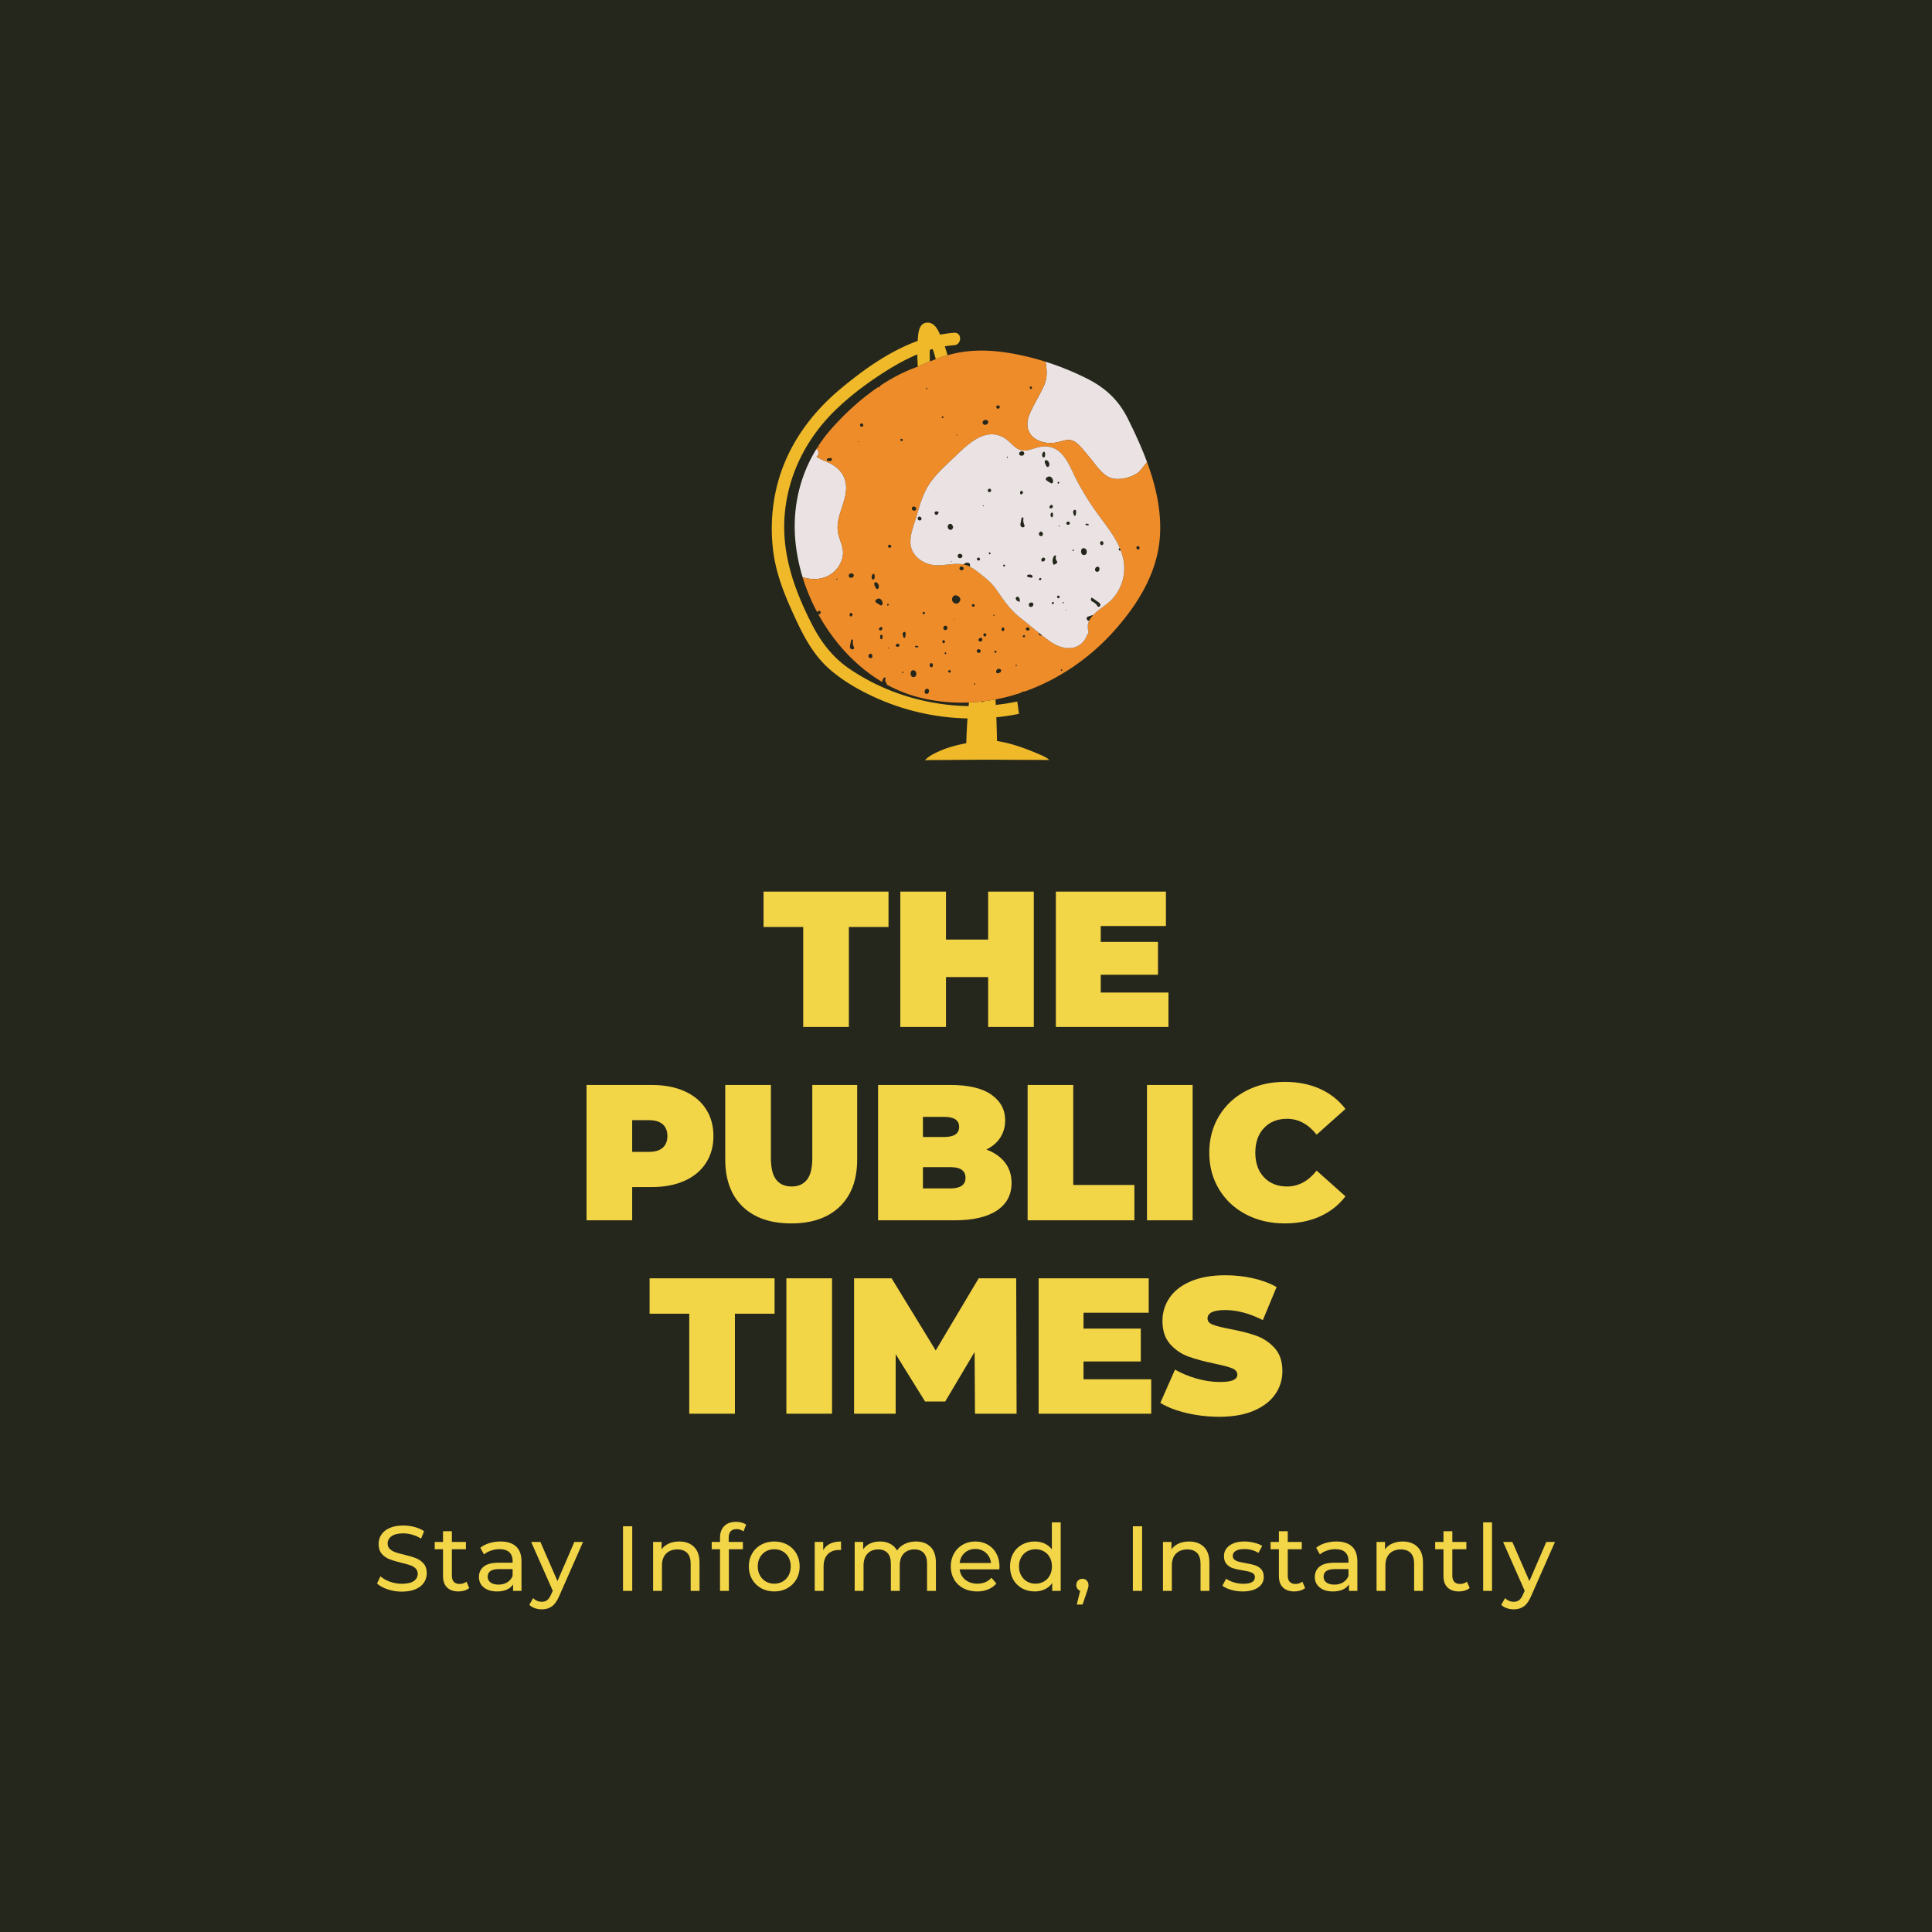 <svg xmlns="http://www.w3.org/2000/svg" preserveAspectRatio="none" width="500" height="500" viewBox="0 0 500 500"><rect width="100%" height="100%" fill="#25271C" fill-opacity="1"></rect><svg xmlns="http://www.w3.org/2000/svg" xmlns:xlink="http://www.w3.org/1999/xlink" viewBox="350.934 181.433 269.149 294" width="304.852" height="333" x="97.574px" y="83.5px" preserveAspectRatio="none"><defs></defs><style>.aIptOCySncolors-3 {fill:#AEAEAE;fill-opacity:1;}.aIptOCySncolors-4 {fill:#6B6B6B;fill-opacity:1;}.aIptOCySncolors-5 {fill:#F3D548;fill-opacity:1;}.aIptOCySncolors-6 {fill:#A21D1D;fill-opacity:1;}.aIptOCySncolors-7 {fill:#25271C;fill-opacity:1;}.companyName {fill:#F3D548;fill-opacity:1;}.icon1 {fill:#EBE3E3;fill-opacity:1;}.icon2 {fill:#EFB92A;fill-opacity:1;}.icon3 {fill:#EF8C2A;fill-opacity:1;}.icon3-str {stroke:#EF8C2A;stroke-opacity:1;}.text {fill:#F3D548;fill-opacity:1;}</style><g opacity="1" transform="rotate(0 441.132 181.433)"><svg width="88.751" height="100" x="441.132" y="181.433" preserveAspectRatio="none" viewBox="29.001 20 142.003 160.001"><g transform="matrix(1 0 0 1 0 0)"><g><path d="M37.399 95.969c.119 4.492.773 9.034 1.886 13.516.296 1.192.615 2.381.977 3.562 1.439.449 2.93.695 4.401.682a11.5 11.5 0 0 0 2.897-.385q.709-.19 1.39-.482a10.2 10.2 0 0 0 3.239-2.207 10.1 10.1 0 0 0 2.355-3.732 9.3 9.3 0 0 0 .432-1.726c.296-1.972-.285-3.679-.886-5.43-.164-.478-.329-.958-.478-1.448a17 17 0 0 1-.272-.995 10 10 0 0 1-.124-.601 11 11 0 0 1-.143-2.371c.026-.587.094-1.171.193-1.752s.229-1.159.379-1.736c.2-.769.436-1.535.683-2.301.246-.766.503-1.531.744-2.298.301-.959.578-1.922.781-2.893q.122-.582.204-1.169c.081-.587.128-1.177.131-1.772a11 11 0 0 0-.138-1.801 8.74 8.74 0 0 0-1.539-3.709 10.2 10.2 0 0 0-1.651-1.796 11 11 0 0 0-.783-.615 15 15 0 0 0-2.595-1.472c-.077-.035-.396-.17-.825-.358a70 70 0 0 1-.709-.315 37 37 0 0 1-1.151-.541c-.864-.426-1.55-.828-1.345-.949q.222-.13.371-.293.15-.163.235-.347a1.3 1.3 0 0 0 .124-.576 1.7 1.7 0 0 0-.878-1.457 53 53 0 0 0-2.463 4.464c-3.809 7.774-5.677 16.403-5.441 25.298Z" data-color="1" class="icon1"></path><path d="M129.464 37.452q.03.525.024 1.049-.005.525-.053 1.048a10.3 10.3 0 0 1-.78 3.143 41 41 0 0 1-1.358 2.836 98 98 0 0 1-.741 1.392c-.501.925-1.011 1.846-1.503 2.775a47 47 0 0 0-1.393 2.822q-.322.717-.604 1.45-.127.334-.229.659c-.404 1.299-.487 2.488-.315 3.549a6 6 0 0 0 .255 1.019c.728 2.113 2.558 3.608 4.84 4.326q.527.166 1.083.276c.925.183 1.902.247 2.895.184a12 12 0 0 0 1.795-.253c1.68-.369 3.002-.889 4.307-.841.435.016.868.095 1.311.263.591.224 1.202.608 1.861 1.213 1.532 1.407 2.831 3.142 4.185 4.716.283.328.568.681.858 1.048s.584.749.885 1.136c1.804 2.325 3.833 4.852 6.468 5.613.736.213 1.552.303 2.4.291 1.908-.026 3.978-.569 5.664-1.394q.563-.276 1.061-.589.248-.156.476-.321c.21-.152.442-.373.692-.643.751-.812 1.666-2.067 2.651-3.217a117 117 0 0 0-1.179-3.06c-1.75-4.356-3.745-8.607-5.791-12.726-3.457-6.959-8.271-11.406-15.173-14.859a103 103 0 0 0-11.739-4.991 100 100 0 0 0-3.225-1.076q.084.529.158 1.056c.097.703.176 1.404.214 2.104Z" data-color="1" class="icon1"></path><path d="M101.093 158.861c-.047.443-.101.885-.145 1.328a81.8 81.8 0 0 1-23.901-4.016 78 78 0 0 1-19.342-9.403c-6.291-4.227-10.598-9.775-14.027-16.486-6.698-13.109-11.45-26.679-9.811-41.592C35.451 74.28 42.319 61.46 52.73 51.52c5.799-5.537 12.364-10.338 19.179-14.54 3.301-2.036 6.734-3.887 10.302-5.366a83 83 0 0 0 .175 4.483q.147-.051.294-.106t.294-.106a88 88 0 0 1 3.829-1.693 72 72 0 0 1-.068-3.308c0-.157.026-.49.06-.923.343-.105.686-.212 1.032-.308.119.362.234.714.341 1.034.295.878.547 1.767.779 2.66a56 56 0 0 1 4.297-1.422 45 45 0 0 0-1.003-3.256 38 38 0 0 1 3.434-.419c2.892-.216 2.915-4.762 0-4.545a46 46 0 0 0-5.152.69c-.889-2.058-2.118-4.317-4.417-4.393-2.907-.096-3.451 2.79-3.651 5.094a60 60 0 0 0-.117 1.579c-10.399 3.794-19.9 10.585-28.224 17.541-11.885 9.931-20.703 22.754-23.81 38.109a65 65 0 0 0-.602 22.473c1.173 7.88 4.174 15.149 7.464 22.346 3.258 7.128 6.943 14.276 12.925 19.515 5.587 4.893 12.339 8.567 19.153 11.428 9.955 4.18 20.604 6.386 31.314 6.608a180 180 0 0 0-.449 9.047c-3.213.652-6.418 1.411-9.426 2.739-1.471.649-4.351 1.859-5.654 3.52.746-.05 1.486-.09 2.21-.091 3.056-.007 6.112-.028 9.168-.054 6.145-.054 12.286-.107 18.431-.037 5.164.059 10.389.008 15.613.076-.992-.991-2.586-1.619-3.659-2.083-4.981-2.154-10.117-4.027-15.462-4.867a418 418 0 0 0-.235-8.675 85 85 0 0 0 8.279-1.259c-.201-1.463-.4-2.926-.62-4.387-.006-.037-.005-.074-.009-.111a80 80 0 0 1-7.847 1.232c-.033-.668-.072-1.335-.108-2.003a68 68 0 0 1-4.503.7l.014.253q-.32-.05-.668-.033l.016-.147a66 66 0 0 1-4.555.348Z" data-color="2" class="icon2"></path><path d="M166.199 71.003c-.984 1.15-1.9 2.405-2.651 3.216-.25.271-.482.492-.692.643q-.228.165-.476.321a11 11 0 0 1-1.061.589c-1.685.825-3.756 1.367-5.664 1.394-.848.012-1.664-.078-2.4-.291-2.635-.761-4.664-3.288-6.468-5.613-.301-.387-.595-.769-.885-1.136a33 33 0 0 0-.858-1.048c-1.354-1.574-2.653-3.309-4.185-4.716-.659-.606-1.27-.989-1.861-1.213a4.1 4.1 0 0 0-1.311-.263c-1.305-.047-2.627.472-4.307.841-.598.131-1.199.215-1.795.253-.992.063-1.97-.001-2.895-.184q-.556-.11-1.083-.276c-2.282-.718-4.112-2.213-4.84-4.326a6 6 0 0 1-.255-1.019c-.172-1.062-.089-2.25.315-3.549q.1-.325.229-.659.282-.733.604-1.45c.428-.956.901-1.893 1.393-2.822s1.002-1.85 1.503-2.775q.376-.693.741-1.392c.485-.932.947-1.873 1.358-2.836.448-1.048.684-2.095.78-3.143q.048-.524.053-1.048.005-.525-.024-1.049c-.038-.7-.117-1.401-.214-2.104a56 56 0 0 0-.158-1.056 97 97 0 0 0-10.011-2.595 77 77 0 0 0-8.075-1.22 55 55 0 0 0-6.968-.235 47 47 0 0 0-3.032.197 43 43 0 0 0-4.677.715c-1.038.22-2.064.482-3.082.771a56 56 0 0 0-4.297 1.422q-1.078.404-2.144.845a88 88 0 0 0-3.829 1.693q-.148.05-.294.106l-.294.106c-4.817 1.673-9.453 4.102-13.825 7.008 0 .025.009.048.004.074-.037.164-.178.304-.349.578-.079-.107-.152-.193-.219-.273-6.449 4.371-12.304 9.775-17.252 15.369a53 53 0 0 0-5.442 7.354c.522.274.877.867.878 1.457q0 .098-.013.196a1.32 1.32 0 0 1-.346.727q-.15.163-.371.293c-.206.12.481.522 1.345.949.37.183.773.37 1.151.541.252.114.494.221.709.315.429.188.749.323.825.358a15 15 0 0 1 2.595 1.472q.405.29.783.615c.628.54 1.183 1.141 1.651 1.796a8.76 8.76 0 0 1 1.539 3.709q.049.303.08.604.061.602.058 1.197c-.002.595-.05 1.185-.131 1.772q-.082.587-.204 1.169c-.203.971-.48 1.933-.781 2.893-.241.767-.497 1.533-.744 2.298a44 44 0 0 0-.683 2.301c-.15.577-.28 1.155-.379 1.736a14 14 0 0 0-.193 1.752 11 11 0 0 0 .143 2.371q.052.3.124.601.122.505.272.995c.149.49.314.971.478 1.448.6 1.751 1.182 3.458.886 5.43a9.4 9.4 0 0 1-.432 1.726 10.1 10.1 0 0 1-3.008 4.336 10.2 10.2 0 0 1-3.976 2.085c-.943.254-1.916.377-2.897.385-1.471.012-2.962-.234-4.401-.682a72 72 0 0 0 5.394 12.91c.047-.371.342-.637.696-.616.311.018.538.293.516.625-.026.398-.313.661-.695.635a.5.5 0 0 1-.192-.056c5.594 10.188 13.65 19.051 23.378 24.825.046-.346.147-.691.281-1.036.088-.227.293-.414.47-.595.048-.049.202-.034.285.004s.143.135.199.216c.027.039.046.113.027.149-.383.728.016 1.29.383 1.86.027.042.031.099.077.253-.018.035-.039.064-.059.096 3.542 1.936 7.288 3.471 11.208 4.512 6.267 1.665 12.604 2.293 18.864 2.032a67 67 0 0 0 4.555-.348q.319-.034.638-.072a68 68 0 0 0 4.503-.7 71 71 0 0 0 9.078-2.353c.281-.211.607-.384.997-.492a2.7 2.7 0 0 1 .694-.09c12.312-4.396 23.563-12.08 32.394-21.907 9.09-10.115 16.489-22.126 17.013-36.061.333-8.854-1.697-17.522-4.765-25.835Zm-42.415-27.711c.081.088.256.198.311.352.1.28-.071.556-.316.575-.222.017-.39-.08-.442-.314-.061-.278.089-.534.447-.612ZM46.113 65.685c-.047-.077-.138-.16-.129-.23.008-.062.127-.11.197-.164.048.077.138.161.129.23-.008.062-.127.11-.197.163Zm4.888 4.375c-.06.171-.191.375-.344.441-.221.096-.491.082-.641.102-.202-.013-.303-.016-.404-.026-.284-.029-.555-.259-.492-.459.057-.179.175-.434.315-.471.377-.1.779-.127 1.172-.134.234-.004.47.326.393.547Zm1.776 43.989c-.099-.077-.165-.196-.244-.299l.295-.182c.062.118.138.227.168.347.007.028-.193.154-.219.134m5.909-37.465-.099.073-.008-.125zm-1.549 36.06c-.065-.543.307-.937.921-.974.571-.035.931.27.911.77-.02.49-.375.812-.916.829-.49.015-.87-.244-.916-.625m.383 13.826c.098-.272.338-.432.592-.325.191.081.314.325.505.538-.22.303-.372.555-.572.758-.046.047-.297-.033-.389-.122-.244-.236-.244-.548-.136-.85Zm.873 12.978a.9.9 0 0 1-.815-.808c-.02-.252.023-.513.069-.765.121-.658.26-1.312.392-1.971.377-.171.69-.005.638.356a3.96 3.96 0 0 0 .378 2.411c.198.4-.196.823-.662.776Zm2.315-75.864c-.079-.031-.147-.089-.22-.136l.204-.159c.045.073.093.143.127.22.004.008-.087.085-.112.075Zm1.135-5.525c-.372-.048-.653-.394-.578-.746.059-.276.254-.428.539-.443a.612.612 0 0 1 .651.664.56.56 0 0 1-.612.526Zm3.857 84.292c-.053.127-.202.291-.316.298-.238.016-.53.01-.714-.114-.341-.229-.423-.723-.195-1.116.111-.192.366-.3.584-.468.219.147.422.226.539.373.243.306.248.677.102 1.027m.373-28.421c-.157-.004-.393-.175-.447-.326-.22-.614-.129-1.199.336-1.687.061-.064.205-.128.265-.099.123.06.276.168.308.286.066.241.06.501.085.764-.034.243-.023.513-.119.737-.064.15-.282.329-.427.325Zm.415 1.366c.039-.298.452-.492.711-.366.609.296.893.808.979 1.47-.028.139-.044.293-.09.437-.078.246-.175.495-.471.543-.297.048-.473-.142-.591-.378-.182-.365-.367-.731-.507-1.113-.066-.179-.056-.399-.031-.594Zm1.708 16.641c.119-.218.272-.435.46-.594.292-.246.737-.004.78.398.052.485-.386.866-.888.773-.247-.046-.466-.37-.352-.578Zm.85 3.823c-.297-.073-.468-.381-.449-.886.007-.2.049-.418.143-.589a.49.49 0 0 1 .377-.205c.115.005.278.14.321.255.07.186.058.403.066.474-.005.656-.205 1.013-.459.951Zm.409-12.785c-.075.298-.479.511-.728.358a52 52 0 0 1-1.648-1.069c-.244-.164-.28-.608-.09-.824.322-.365.738-.543 1.21-.571.141-.008.304.056.429.131.576.348.907.986.891 1.677q-.03.15-.066.299Zm41.65-72.279c.065-.29.336-.463.692-.442.339.019.577.281.54.594-.047.397-.334.642-.718.613-.378-.029-.603-.364-.514-.764Zm-4.941 5.447c.302-.598 1.232-.776 1.737-.323a.64.64 0 0 1 .195.706 1.2 1.2 0 0 1-1.184.83c-.634-.022-1.027-.659-.748-1.213m-9.503 4.741.198.167-.234.263c-.045-.078-.129-.159-.125-.234.004-.068.103-.131.161-.196m-5.296-6.627c.163.018.315.142.56.268-.199.166-.29.3-.404.324-.218.045-.408-.072-.408-.305 0-.102.175-.295.252-.286ZM85.9 44.004c-.036.12-.13.223-.244.398l-.296-.381c.113-.069.22-.165.343-.193.054-.012.21.136.198.176Zm-5.041 43.24c.515-.019.873.3.911.812.029.391-.239.684-.637.697-.546.018-.876-.275-.906-.804-.022-.397.241-.69.632-.704Zm-9.7 35.896c.008-.226.191-.351.402-.301.105.025.269.234.246.282-.071.149-.22.261-.393.444-.129-.205-.258-.318-.255-.425m.555 16.076-.164-.353c.087-.03.202-.108.253-.077.066.039.082.165.119.253zm.049-36.907c-.072-.152-.241-.354-.251-.565-.015-.31.348-.596.604-.557.245.037.617.415.606.615-.014.259-.495.556-.958.507Zm3.028 36.201c-.264-.033-.458-.273-.422-.52.06-.416.33-.656.7-.624.336.029.599.272.602.558.004.389-.384.648-.88.586m1.243-75.638c-.006-.248.162-.402.382-.382.171.016.33.159.59.296-.199.234-.295.426-.451.511-.199.109-.514-.16-.521-.424Zm.673 85.178c-.084-.071-.084-.241-.12-.368.124-.032.286-.126.363-.079.09.055.106.232.182.43-.189.013-.357.075-.425.017m1.045-12.986c-.02.076-.153.179-.225.172-.133-.013-.346-.071-.374-.159-.139-.432-.28-.876-.313-1.324-.014-.195.196-.447.367-.605.248-.228.651-.053.688.27.023.201.028.404.048.714-.048.245-.104.592-.191.931Zm4.041 13.728c-.088.508-.468.777-.986.779-.51.001-.864-.281-.977-.795-.044-.198-.059-.403-.072-.499.021-.839.351-1.136.846-1.203.466-.063 1.036.336 1.161.821.073.285.08.607.029.898Zm.763-10.098c-.237.007-.475.037-.71.017-.353-.029-.618-.293-.471-.419.13-.113.351-.195.516-.173.237.032.46.172.689.266zm1.584-12.445c-.054-.271.128-.479.539-.502.069.069.251.174.308.327.09.238-.129.472-.412.493-.23.017-.388-.087-.435-.318m2.158 29.113c-.102.191-.374.29-.474.361-.652.023-1.011-.363-.959-.866.039-.377.186-.715.52-.883.206-.104.522-.161.712-.073.184.086.356.376.377.591.028.286-.04.616-.175.87Zm1.239-9.41c-.321.152-.708-.129-.792-.516a1.1 1.1 0 0 1-.007-.457c.055-.275.224-.465.522-.469.278-.004.501.114.588.396.045.144.047.302.083.553-.104.139-.207.406-.394.494Zm4.39-8.784c-.277.103-.521-.164-.564-.533-.033-.286.135-.524.379-.537.337-.018.555.185.588.676-.09.093-.217.325-.404.394Zm.648 4.006c-.22.055-.388-.098-.398-.312-.005-.107.141-.221.287-.43.154.185.305.299.351.447.022.072-.135.27-.239.296Zm-.112-8.78a.683.683 0 0 1-.732-.61c-.052-.527.257-.942.726-.972.405-.026.768.341.76.771a.82.82 0 0 1-.754.811m1.312 15.559c-.078-.118-.288-.296-.294-.48-.008-.27.233-.423.514-.426.245-.003.46.253.438.499-.022.238-.263.425-.658.407m1.928-19.439c-.013-.088-.031-.177-.032-.266 0-.011.088-.023.135-.035.013.088.031.177.032.265 0 .011-.087.024-.134.035Zm.983-5.808c-.869.109-1.688-.517-1.768-1.352-.076-.793.436-1.576 1.08-1.652.847-.101 1.86.65 1.935 1.433.061.631-.624 1.493-1.247 1.571m1.708-12.151c-.459-.001-.808-.349-.77-.769.034-.383.339-.638.739-.616.467.026.808.355.792.766-.012.328-.372.62-.761.619m3.739 12.783c-.029-.236.206-.436.505-.429.354.008.602.255.52.581-.041.164-.211.295-.283.389-.418 0-.706-.246-.742-.541m1.223 28.841c-.047.094-.22.126-.339.184-.04-.086-.134-.194-.11-.254.048-.115.161-.203.313-.378.071.214.176.367.136.447Zm1.331-11.455c-.449-.004-.771-.326-.758-.756.01-.333.351-.587.755-.564.396.022.676.298.675.663a.653.653 0 0 1-.672.657m.573-4.136c-.312.018-.636-.227-.681-.516-.06-.386.279-.773.742-.848.296-.047.631.218.658.52a.765.765 0 0 1-.719.844m1.449-1.865c-.088-.112-.314-.277-.357-.481-.08-.378.311-.735.662-.657.294.065.415.289.416.573.001.355-.246.589-.721.565m3.184-7.823c.13-.047.258-.118.391-.131.053-.005.118.118.215.223-.13.065-.252.177-.36.165-.091-.011-.165-.166-.246-.257m.809 13.903c-.142-.255-.295-.404-.29-.548.008-.213.194-.349.425-.321.222.026.388.184.324.397-.045.15-.238.255-.459.473Zm-.048-9.424c.02-.043.031-.11.062-.122.032-.012.084.032.127.052-.02.043-.031.111-.062.122-.033.011-.084-.032-.128-.052Zm1.825 16.51c-.295.174-.66.229-1.062.355-.138-.166-.329-.294-.364-.457-.172-.785.553-1.441 1.289-1.185.316.11.548.344.498.682-.033.22-.18.498-.361.605m-.907-12.498.082-.094c.039.018.094.026.113.056.017.028-.006.08-.011.121zm2.322-2.875c-.131.133-.341.292-.493.27-.143-.02-.29-.244-.367-.411-.058-.126-.036-.308-.002-.454.061-.261.2-.473.505-.492.27-.017.505.3.49.717-.029.09-.038.272-.133.369Zm4.417 13.162-.217-.401c.117-.056.23-.138.353-.154.05-.006.183.163.166.199-.054.112-.161.199-.301.356Zm2.801-10.653c-.252-.02-.376-.218-.327-.411.039-.156.217-.319.374-.392.167-.078.39.139.406.335.022.28-.177.49-.453.468m1.514-2.479c-.414.012-.68-.138-.739-.416-.073-.345.227-.694.623-.726.4-.032.732.241.743.612.009.296-.256.52-.627.531Zm12.471 14.668c-.193.068-.418.071-.468-.18-.015-.073.167-.247.277-.265.106-.017.234.108.355.171-.07.122-.098.251-.164.274m22.598-35.178a16.7 16.7 0 0 1-4.763 9.556 13 13 0 0 1-.891.797q-.222.186-.455.371a35 35 0 0 1-.617.48c-1.544 1.176-3.296 2.384-4.588 3.794-.523.571-.968 1.175-1.293 1.823a6 6 0 0 0-.478 1.381 5 5 0 0 0-.09.667q.073.568.063 1.137c.032.198.072.398.128.604.178.656-.063 1.176-.469 1.502-.453 1.438-1.346 2.732-2.654 3.633-3.396 2.337-7.807.915-10.859-1.27a74 74 0 0 1-1.491-1.098l-.146-.112q-.684-.518-1.361-1.049l-.003-.002c-.21.128-.435.21-.689.057-.279-.168-.417-.431-.447-.756a.7.7 0 0 1 .015-.188l-.002-.002q-.805-.647-1.607-1.301l-.685-.56-1.252-1.025q-.535-.437-1.071-.872l-.571-.463q-.784-.634-1.573-1.254c-3.843-3.016-6.072-6.446-8.81-10.397-1.499-2.163-3.504-3.84-5.556-5.451q-.462-.364-.938-.736l-.057-.045c-.992-.769-2.035-1.528-3.155-2.09-.639-.32-1.3-.583-1.995-.735-.084-.018-.168-.029-.252-.045-3.065-.589-6.182.292-9.303.3h-.052q-.335-.001-.669-.017l-.142-.004a12 12 0 0 1-.606-.052c-.067-.007-.133-.01-.2-.018a11 11 0 0 1-.588-.093c-.071-.013-.143-.02-.214-.034a10 10 0 0 1-.798-.192c-2.967-.847-5.76-3.064-6.575-6.153-.985-3.736 1.176-8.38 2.165-11.93 1.173-4.21 2.497-8.482 5.098-12.053 2.696-3.7 6.31-6.748 9.578-9.921 4.906-4.763 11.563-10.599 18.291-5.292 1.508 1.189 2.866 3.021 4.741 3.611 2.206.694 4.364-.422 6.488-.945 3.15-.774 6.061-.23 8.397 2.101 2.692 2.687 4.009 6.522 5.743 9.83a100 100 0 0 0 7.61 12.268q.523.72 1.061 1.445c2.613 3.529 5.414 7.188 7.122 11.196.398.934.736 1.888.999 2.863l.013.051q.135.505.242 1.018l.007.032q.107.52.182 1.046l.014.108q.063.457.1.921l.015.183q.037.511.042 1.031l-.001.119a16 16 0 0 1-.044 1.181 17 17 0 0 1-.105 1.047Zm5.334-9.1c-.376.018-.726-.264-.745-.6-.016-.292.233-.578.543-.623.351-.051.61.238.613.683.002.296-.175.529-.411.54" data-color="3" class="icon3"></path><path d="m157.843 109.808.001-.119q-.005-.52-.042-1.031l-.015-.183a17 17 0 0 0-.1-.921l-.014-.108a18 18 0 0 0-.182-1.046l-.007-.032a19 19 0 0 0-.242-1.018l-.013-.051a21 21 0 0 0-.678-2.072.8.8 0 0 1-.455.102c-.078-.118-.288-.295-.294-.48-.007-.241.187-.382.429-.413-1.708-4.008-4.51-7.666-7.122-11.196q-.538-.726-1.061-1.445c-2.827-3.9-5.373-8-7.61-12.268-1.734-3.308-3.051-7.143-5.743-9.83-2.336-2.331-5.247-2.876-8.397-2.101-2.124.522-4.282 1.639-6.488.945-1.875-.59-3.234-2.422-4.741-3.611-6.728-5.307-13.385.529-18.291 5.292-3.268 3.173-6.882 6.221-9.578 9.921-2.602 3.571-3.925 7.843-5.098 12.053-.989 3.549-3.15 8.194-2.165 11.93.815 3.089 3.608 5.306 6.575 6.153q.399.113.798.192c.071.014.143.022.214.034.196.035.392.069.588.093.067.008.133.011.2.018q.303.033.606.052l.142.004q.334.016.669.017h.052c3.121-.008 6.238-.889 9.303-.3.483-.524 1.319-.793 1.951-.534.311.127.522.563.441.911a2 2 0 0 1-.145.404c1.12.562 2.164 1.321 3.155 2.09l.057.045q.476.372.938.736c2.052 1.611 4.057 3.289 5.556 5.451 2.738 3.95 4.967 7.381 8.81 10.397q.789.62 1.573 1.254l.571.463 1.071.872 1.252 1.025a337 337 0 0 0 2.292 1.861 119 119 0 0 0 2.487 1.94l.146.112q.741.56 1.491 1.098c3.052 2.185 7.464 3.607 10.859 1.27 1.308-.9 2.201-2.194 2.654-3.633.406-.326.647-.846.469-1.502a6 6 0 0 1-.128-.604 7.6 7.6 0 0 0-.063-1.137 5 5 0 0 1 .146-.91q.048-.19.111-.377c.087-.26.188-.514.311-.761l.007-.015c-.147.072-.287.139-.44.215-.158-.197-.356-.368-.458-.585-.216-.459-.045-.843.397-.995.526-.18 1.054-.356 1.676-.566.031.038.072.082.11.124 1.292-1.411 3.044-2.618 4.588-3.794l.271-.207a35 35 0 0 0 1.048-.852c.226-.196.444-.392.644-.589a16.7 16.7 0 0 0 4.763-9.556c.048-.352.08-.701.105-1.047l.017-.268q.026-.46.027-.913Zm-74.826-17.5c-.407-.027-.659-.288-.665-.688-.006-.395.287-.723.636-.711.427.015.745.354.75.8.004.375-.3.627-.722.599Zm14.719 12.198c.49-.018.978.382.972.796-.006.426-.512.849-.963.805-.424-.042-.777-.402-.792-.81s.347-.775.783-.791m-4.344-10.334c.231-.622 1.11-.826 1.512-.308.21.27.307.629.395.819-.05.571-.395.984-.761 1.057-.392.079-.835-.135-1.032-.523-.167-.329-.254-.67-.115-1.045Zm1.422 13.248c.009.022-.073.11-.085.104-.076-.034-.145-.086-.215-.132l.167-.191c.046.072.102.141.133.219m-6.269-26.33c.022-.01.065.024.098.038-.016.034-.024.087-.049.098-.024.01-.066-.024-.101-.039.016-.034.025-.084.052-.096Zm.007 8.63c-.102-.255.015-.55.266-.636.27-.092.588-.084.879-.057.103.01.188.205.253.281.053.538-.498 1.095-.96.959-.187-.055-.353-.334-.438-.548Zm15.46 16.571c.061-.195.311-.331.416-.434.466.049.698.3.702.631a.497.497 0 0 1-.487.491c-.389-.002-.739-.34-.631-.688m2.359-19.146c-.062.023-.166-.064-.251-.103.037-.081.061-.216.115-.23.074-.019.171.055.258.09-.039.086-.06.22-.122.243m2.27 17.56c-.149-.042-.277-.245-.352-.408-.021-.046.157-.253.268-.278.215-.048.39.057.447.421-.094.074-.263.293-.363.264Zm-.147-22.73a.584.584 0 0 1-.524-.621c.037-.384.34-.661.703-.639.311.018.537.293.516.625-.026.399-.313.661-.695.635m5.434 27.163c-.224 0-.391-.138-.362-.369.015-.116.163-.216.312-.397.166.156.372.259.408.404.055.222-.136.363-.358.363Zm1.171-39.715c-.099-.077-.165-.196-.244-.299l.295-.182c.062.118.138.227.168.347.007.028-.193.154-.219.134m18.782 8.79c.105.025.269.234.246.282-.071.149-.22.26-.393.444-.129-.205-.258-.318-.255-.425.008-.226.191-.351.402-.301m.363 16.2-.208.177-.164-.353c.087-.03.202-.108.253-.077.066.039.082.165.119.253m-4.723-24.109c.609.296.893.808.979 1.47-.028.139-.044.293-.09.438-.078.246-.175.495-.471.543-.297.048-.473-.142-.591-.379-.182-.365-.367-.731-.507-1.113-.066-.179-.056-.399-.031-.594.039-.298.452-.492.711-.366Zm-1.239-3.012c.061-.064.205-.129.265-.099.123.06.276.168.308.286.066.241.06.501.085.764-.034.243-.023.513-.119.737-.064.15-.283.329-.427.325-.157-.004-.393-.175-.447-.326-.22-.614-.129-1.199.336-1.686Zm-1.487 29.501c.111-.192.366-.3.585-.468.219.147.422.226.539.373.243.306.248.677.102 1.027-.053.127-.202.291-.317.298-.238.016-.53.01-.714-.114-.341-.229-.423-.723-.195-1.116m-7.176 25.309c-.454-.201-.767-.28-1-.461-.188-.146-.316-.403-.407-.635-.115-.294.092-.66.376-.759a.62.62 0 0 1 .704.189c.363.419.424.918.327 1.666m-.161-54.084c-.065-.543.307-.937.92-.974.571-.035.931.27.911.77-.02.49-.375.812-.916.829-.49.015-.87-.244-.916-.625Zm.384 13.826c.098-.272.338-.432.592-.325.191.081.314.325.504.538-.22.303-.372.555-.572.758-.046.047-.297-.033-.389-.122-.244-.236-.244-.548-.136-.85Zm.872 12.979c-.423-.043-.781-.372-.815-.808-.02-.252.022-.513.069-.765.121-.658.26-1.312.393-1.971.377-.171.69-.005.638.356a3.96 3.96 0 0 0 .378 2.411c.198.4-.196.823-.662.776Zm1.733 17.485c.582-.291 1.179-.308 1.713.102.127.097.207.347.192.517-.02.228-.247.296-.466.297-.573.002-1.062-.257-1.62-.428.08-.23.089-.442.181-.488m1.292 11.62c-.436.055-.721-.233-.754-.762-.032-.515.275-.814.866-.842.46-.022.748.186.772.559.038.585-.288.97-.885 1.045Zm3.559-9.783c-.398.055-.69-.153-.625-.39a.68.68 0 0 1 .37-.394c.252-.096.553.15.499.394-.037.166-.189.306-.244.39m.783-8.175c.246-.113.504-.12.706.112.192.22.202.476.08.723-.196.397-.27.422-1.16.552-.279-.82-.205-1.12.375-1.388Zm1.23-29.157c.322-.365.738-.543 1.21-.571.141-.008.304.056.429.131.576.348.907.986.891 1.677-.022.1-.041.2-.066.299-.075.298-.479.511-.728.358a52 52 0 0 1-1.648-1.069c-.244-.164-.28-.608-.09-.824Zm1.206 10.498c.119-.218.272-.435.46-.594.291-.246.737-.004.78.398.052.485-.386.866-.888.773-.247-.046-.466-.37-.352-.578Zm.401 2.937c.007-.2.049-.418.143-.589a.49.49 0 0 1 .377-.205c.115.005.278.14.321.255.07.186.058.403.066.474-.005.656-.205 1.013-.459.951-.297-.073-.468-.381-.449-.886Zm1.236 32.316c-.042.153-.233.266-.302.339-.37-.039-.502-.175-.483-.415.021-.262.215-.333.441-.318.24.015.405.17.344.394m-.09-14.04c-.597-.946-.465-1.883-.103-2.817.088-.227.293-.414.47-.595.048-.049.203-.034.285.004.083.038.143.135.199.216.027.039.046.113.027.149-.382.728.016 1.29.383 1.86.027.042.031.099.077.253-.301.563-.763.752-1.338.929Zm1.86 12.216c-.299.113-.64-.121-.622-.438.011-.201.192-.392.268-.535.39-.021.715.262.679.559a.6.6 0 0 1-.324.414Zm1.525 1.845c-.076-.022-.107-.203-.158-.314.13-.032.26-.084.39-.083.036 0 .072.155.127.283-.124.044-.259.142-.359.113Zm1.181 2.647c-.067-.038-.127-.089-.189-.136l.171-.162c.034.069.077.135.096.208.006.023-.071.095-.079.091Zm.483-31.348c-.264-.033-.458-.273-.422-.52.061-.416.33-.656.7-.624.336.029.599.272.602.558.004.389-.384.648-.88.586m1.915 9.54c-.084-.071-.084-.241-.12-.368.124-.032.286-.126.363-.079.09.054.106.232.182.43-.189.013-.357.075-.425.017m1.046-12.986c-.019.076-.153.179-.225.172-.133-.013-.346-.071-.374-.159-.139-.432-.28-.876-.313-1.324-.014-.195.196-.447.367-.605.248-.228.651-.053.688.27.023.201.028.404.048.714-.048.245-.104.592-.191.931Zm9.508 9.445c.278-.004.501.114.588.396.044.144.047.302.083.553-.104.139-.207.406-.394.494-.321.152-.709-.129-.792-.516a1.1 1.1 0 0 1-.007-.457c.055-.275.224-.465.522-.469Zm-2.397 10.348c.039-.377.186-.715.52-.883.206-.104.522-.161.712-.073.184.086.356.376.377.591.027.286-.04.617-.175.87-.102.191-.374.29-.474.361-.652.023-1.011-.363-.959-.866Zm-3.071-6.065c-.088.508-.468.777-.986.779-.51.001-.864-.281-.977-.795-.044-.198-.059-.403-.072-.499.021-.839.351-1.136.846-1.203.466-.063 1.037.336 1.161.821.073.285.08.607.029.898Zm.764-10.097c-.237.007-.475.037-.71.017-.353-.029-.618-.293-.471-.419.13-.113.351-.195.516-.173.237.033.46.172.689.266l-.025.309Zm1.264 27.895c-.167-.079-.298-.278-.394-.45a.8.8 0 0 1-.071-.448c.016-.139.108-.268.256-.604 1.022.709 1.913 1.305 2.775 1.941.189.139.304.404.404.633.112.258-.081.647-.36.766-.255.109-.564.106-.69-.141-.424-.827-1.111-1.317-1.919-1.698Z" data-color="1" class="icon1"></path></g></g></svg></g><g opacity="1" transform="rotate(0 398.804 311.433)"><svg width="173.407" height="120" x="398.804" y="311.433" preserveAspectRatio="none" viewBox="2.28 -28 156.92 108.64"><g transform="matrix(1 0 0 1 0 0)" class="companyName"><path id="id-D6z1nYkh14" d="M47.08 0L47.08-20.68L38.88-20.68L38.88-28L64.72-28L64.72-20.68L56.52-20.68L56.52 0L47.08 0Z M85.32-28L94.76-28L94.76 0L85.32 0L85.32-10.32L76.60-10.32L76.60 0L67.16 0L67.16-28L76.60-28L76.60-18.08L85.32-18.08L85.32-28Z M108.60-7.12L122.60-7.12L122.60 0L99.32 0L99.32-28L122.08-28L122.08-20.88L108.60-20.88L108.60-17.60L120.44-17.60L120.44-10.80L108.60-10.80L108.60-7.12Z M15.76 12Q19.64 12 22.52 13.28Q25.40 14.56 26.96 16.96Q28.52 19.36 28.52 22.56L28.52 22.56Q28.52 25.76 26.96 28.16Q25.40 30.56 22.52 31.84Q19.64 33.12 15.76 33.12L15.76 33.12L11.72 33.12L11.72 40L2.28 40L2.28 12L15.76 12ZM15.16 25.84Q17.08 25.84 18.04 24.98Q19 24.12 19 22.56L19 22.56Q19 21 18.04 20.14Q17.08 19.28 15.16 19.28L15.16 19.28L11.72 19.28L11.72 25.84L15.16 25.84Z M44.60 40.64Q38.16 40.64 34.56 37.16Q30.96 33.68 30.96 27.40L30.96 27.40L30.96 12L40.40 12L40.40 27.12Q40.40 30.20 41.50 31.60Q42.60 33 44.68 33L44.68 33Q46.76 33 47.86 31.60Q48.96 30.20 48.96 27.12L48.96 27.12L48.96 12L58.24 12L58.24 27.40Q58.24 33.68 54.64 37.16Q51.04 40.64 44.60 40.64L44.60 40.64Z M84.96 25.36Q87.44 26.28 88.80 28.04Q90.16 29.80 90.16 32.28L90.16 32.28Q90.16 35.96 87.12 37.98Q84.08 40 78.32 40L78.32 40L62.56 40L62.56 12L77.52 12Q83.12 12 85.98 14Q88.84 16 88.84 19.32L88.84 19.32Q88.84 21.28 87.86 22.84Q86.88 24.40 84.96 25.36L84.96 25.36ZM76.24 18.60L71.84 18.60L71.84 22.76L76.24 22.76Q79.32 22.76 79.32 20.68L79.32 20.68Q79.32 18.60 76.24 18.60L76.24 18.60ZM77.52 33.40Q80.64 33.40 80.64 31.20L80.64 31.20Q80.64 29 77.52 29L77.52 29L71.84 29L71.84 33.40L77.52 33.40Z M93.48 40L93.48 12L102.92 12L102.92 32.68L115.56 32.68L115.56 40L93.48 40Z M118.16 40L118.16 12L127.60 12L127.60 40L118.16 40Z M146.64 40.64Q142.20 40.64 138.64 38.78Q135.08 36.92 133.06 33.58Q131.04 30.24 131.04 26L131.04 26Q131.04 21.76 133.06 18.42Q135.08 15.08 138.64 13.22Q142.20 11.36 146.64 11.36L146.64 11.36Q150.72 11.36 153.92 12.80Q157.12 14.24 159.20 16.96L159.20 16.96L153.24 22.28Q150.64 19 147.12 19L147.12 19Q144.16 19 142.36 20.90Q140.56 22.80 140.56 26L140.56 26Q140.56 29.20 142.36 31.10Q144.16 33 147.12 33L147.12 33Q150.64 33 153.24 29.72L153.24 29.72L159.20 35.04Q157.12 37.76 153.92 39.20Q150.72 40.64 146.64 40.64L146.64 40.64Z M23.52 80L23.52 59.32L15.32 59.32L15.32 52L41.16 52L41.16 59.32L32.96 59.32L32.96 80L23.52 80Z M43.60 80L43.60 52L53.04 52L53.04 80L43.60 80Z M91.20 80L82.60 80L82.52 67.24L76.44 77.48L72.28 77.48L66.20 67.68L66.20 80L57.60 80L57.60 52L65.36 52L74.48 66.92L83.36 52L91.12 52L91.20 80Z M105.04 72.88L119.04 72.88L119.04 80L95.76 80L95.76 52L118.52 52L118.52 59.12L105.04 59.12L105.04 62.40L116.88 62.40L116.88 69.20L105.04 69.20L105.04 72.88Z M133.12 80.64Q129.64 80.64 126.34 79.86Q123.04 79.08 120.92 77.76L120.92 77.76L123.96 70.88Q125.96 72.04 128.44 72.74Q130.92 73.44 133.20 73.44L133.20 73.44Q135.16 73.44 136 73.06Q136.84 72.68 136.84 71.92L136.84 71.92Q136.84 71.04 135.74 70.60Q134.64 70.16 132.12 69.64L132.12 69.64Q128.88 68.96 126.72 68.18Q124.56 67.40 122.96 65.62Q121.36 63.84 121.36 60.80L121.36 60.80Q121.36 58.16 122.84 56Q124.32 53.84 127.26 52.60Q130.20 51.36 134.40 51.36L134.40 51.36Q137.28 51.36 140.06 51.98Q142.84 52.60 144.96 53.80L144.96 53.80L142.12 60.64Q138 58.56 134.32 58.56L134.32 58.56Q130.68 58.56 130.68 60.32L130.68 60.32Q130.68 61.16 131.76 61.58Q132.84 62 135.32 62.48L135.32 62.48Q138.52 63.08 140.72 63.86Q142.92 64.64 144.54 66.40Q146.16 68.16 146.16 71.20L146.16 71.20Q146.16 73.84 144.68 75.98Q143.20 78.12 140.26 79.38Q137.32 80.64 133.12 80.64L133.12 80.64Z"></path></g></svg></g><g opacity="1" transform="rotate(0 350.934 455.433)"><svg width="269.149" height="20" x="350.934" y="455.433" preserveAspectRatio="none" viewBox="1.64 -29.92 510.48 37.92"><g transform="matrix(1 0 0 1 0 0)" class="text"><path id="id-D-YM9nyY424" d="M12.36 0.32Q9.20 0.32 6.26-0.66Q3.32-1.64 1.64-3.20L1.64-3.20L3.12-6.32Q4.72-4.88 7.22-3.98Q9.72-3.08 12.36-3.08L12.36-3.08Q15.84-3.08 17.56-4.26Q19.28-5.44 19.28-7.40L19.28-7.40Q19.28-8.84 18.34-9.74Q17.40-10.64 16.02-11.12Q14.64-11.60 12.12-12.20L12.12-12.20Q8.96-12.96 7.02-13.72Q5.08-14.48 3.70-16.06Q2.32-17.64 2.32-20.32L2.32-20.32Q2.32-22.56 3.50-24.36Q4.68-26.16 7.08-27.24Q9.48-28.32 13.04-28.32L13.04-28.32Q15.52-28.32 17.92-27.68Q20.32-27.04 22.04-25.84L22.04-25.84L20.72-22.64Q18.96-23.76 16.96-24.34Q14.96-24.92 13.04-24.92L13.04-24.92Q9.64-24.92 7.94-23.68Q6.24-22.44 6.24-20.48L6.24-20.48Q6.24-19.04 7.20-18.14Q8.16-17.24 9.58-16.74Q11-16.24 13.44-15.68L13.44-15.68Q16.60-14.92 18.52-14.16Q20.44-13.40 21.82-11.84Q23.20-10.28 23.20-7.64L23.20-7.64Q23.20-5.44 22-3.62Q20.80-1.80 18.36-0.74Q15.92 0.32 12.36 0.32L12.36 0.32Z M40.40-4L41.60-1.24Q40.76-0.52 39.52-0.14Q38.28 0.24 36.96 0.24L36.96 0.24Q33.76 0.24 32-1.48Q30.24-3.20 30.24-6.40L30.24-6.40L30.24-18.04L26.64-18.04L26.64-21.20L30.24-21.20L30.24-25.84L34.08-25.84L34.08-21.20L40.16-21.20L40.16-18.04L34.08-18.04L34.08-6.56Q34.08-4.84 34.94-3.92Q35.80-3 37.40-3L37.40-3Q39.16-3 40.40-4L40.40-4Z M55.16-21.40Q59.56-21.40 61.90-19.24Q64.24-17.08 64.24-12.80L64.24-12.80L64.24 0L60.60 0L60.60-2.80Q59.64-1.32 57.86-0.54Q56.08 0.24 53.64 0.24L53.64 0.24Q50.08 0.24 47.94-1.48Q45.80-3.20 45.80-6L45.80-6Q45.80-8.80 47.84-10.50Q49.88-12.20 54.32-12.20L54.32-12.20L60.40-12.20L60.40-12.96Q60.40-15.44 58.96-16.76Q57.52-18.08 54.72-18.08L54.72-18.08Q52.84-18.08 51.04-17.46Q49.24-16.84 48-15.80L48-15.80L46.40-18.68Q48.04-20 50.32-20.70Q52.60-21.40 55.16-21.40L55.16-21.40ZM54.28-2.72Q56.48-2.72 58.08-3.70Q59.68-4.68 60.40-6.48L60.40-6.48L60.40-9.44L54.48-9.44Q49.60-9.44 49.60-6.16L49.60-6.16Q49.60-4.56 50.84-3.64Q52.08-2.72 54.28-2.72L54.28-2.72Z M87.16-21.20L90.92-21.20L80.64 2.12Q79.28 5.36 77.46 6.68Q75.64 8 73.08 8L73.08 8Q71.52 8 70.06 7.50Q68.60 7 67.64 6.04L67.64 6.04L69.28 3.16Q70.92 4.72 73.08 4.72L73.08 4.72Q74.48 4.72 75.42 3.98Q76.36 3.24 77.12 1.44L77.12 1.44L77.80-0.04L68.44-21.20L72.44-21.20L79.84-4.24L87.16-21.20Z M108.24 0L108.24-28L112.24-28L112.24 0L108.24 0Z M132.60-21.40Q136.64-21.40 139.02-19.06Q141.40-16.72 141.40-12.20L141.40-12.20L141.40 0L137.56 0L137.56-11.76Q137.56-14.84 136.08-16.40Q134.60-17.96 131.84-17.96L131.84-17.96Q128.72-17.96 126.92-16.14Q125.12-14.32 125.12-10.92L125.12-10.92L125.12 0L121.28 0L121.28-21.20L124.96-21.20L124.96-18Q126.12-19.64 128.10-20.52Q130.08-21.40 132.60-21.40L132.60-21.40Z M157.48-26.76Q154.04-26.76 154.04-23.04L154.04-23.04L154.04-21.20L160.20-21.20L160.20-18.04L154.12-18.04L154.12 0L150.28 0L150.28-18.04L146.68-18.04L146.68-21.20L150.28-21.20L150.28-23.08Q150.28-26.24 152.12-28.08Q153.96-29.92 157.28-29.92L157.28-29.92Q158.56-29.92 159.68-29.60Q160.80-29.28 161.60-28.68L161.60-28.68L160.44-25.76Q159.12-26.76 157.48-26.76L157.48-26.76Z M173.80 0.24Q170.64 0.24 168.12-1.16Q165.60-2.56 164.18-5.02Q162.76-7.48 162.76-10.60L162.76-10.60Q162.76-13.72 164.18-16.18Q165.60-18.64 168.12-20.02Q170.64-21.40 173.80-21.40L173.80-21.40Q176.96-21.40 179.46-20.02Q181.96-18.64 183.38-16.18Q184.80-13.72 184.80-10.60L184.80-10.60Q184.80-7.48 183.38-5.02Q181.96-2.56 179.46-1.16Q176.96 0.24 173.80 0.24L173.80 0.24ZM173.80-3.12Q175.84-3.12 177.46-4.06Q179.08-5 180-6.70Q180.92-8.40 180.92-10.60L180.92-10.60Q180.92-12.80 180-14.50Q179.08-16.20 177.46-17.12Q175.84-18.04 173.80-18.04L173.80-18.04Q171.76-18.04 170.14-17.12Q168.52-16.20 167.58-14.50Q166.64-12.80 166.64-10.60L166.64-10.60Q166.64-8.40 167.58-6.70Q168.52-5 170.14-4.06Q171.76-3.12 173.80-3.12L173.80-3.12Z M195-17.64Q196-19.48 197.96-20.44Q199.92-21.40 202.72-21.40L202.72-21.40L202.72-17.68Q202.40-17.72 201.84-17.72L201.84-17.72Q198.72-17.72 196.94-15.86Q195.16-14 195.16-10.56L195.16-10.56L195.16 0L191.32 0L191.32-21.20L195-21.20L195-17.64Z M235.16-21.40Q239.16-21.40 241.50-19.08Q243.84-16.76 243.84-12.20L243.84-12.20L243.84 0L240 0L240-11.76Q240-14.84 238.58-16.40Q237.16-17.96 234.52-17.96L234.52-17.96Q231.60-17.96 229.88-16.14Q228.16-14.32 228.16-10.92L228.16-10.92L228.16 0L224.32 0L224.32-11.76Q224.32-14.84 222.90-16.40Q221.48-17.96 218.84-17.96L218.84-17.96Q215.92-17.96 214.20-16.14Q212.48-14.32 212.48-10.92L212.48-10.92L212.48 0L208.64 0L208.64-21.20L212.32-21.20L212.32-18.04Q213.48-19.68 215.36-20.54Q217.24-21.40 219.64-21.40L219.64-21.40Q222.12-21.40 224.04-20.40Q225.96-19.40 227-17.48L227-17.48Q228.20-19.32 230.34-20.36Q232.48-21.40 235.16-21.40L235.16-21.40Z M271.40-10.48Q271.40-10.04 271.32-9.32L271.32-9.32L254.12-9.32Q254.48-6.52 256.58-4.82Q258.68-3.12 261.80-3.12L261.80-3.12Q265.60-3.12 267.92-5.68L267.92-5.68L270.04-3.20Q268.60-1.52 266.46-0.64Q264.32 0.24 261.68 0.24L261.68 0.24Q258.32 0.24 255.72-1.14Q253.12-2.52 251.70-5Q250.28-7.48 250.28-10.60L250.28-10.60Q250.28-13.68 251.66-16.16Q253.04-18.64 255.46-20.02Q257.88-21.40 260.92-21.40L260.92-21.40Q263.96-21.40 266.34-20.02Q268.72-18.64 270.06-16.16Q271.40-13.68 271.40-10.48L271.40-10.48ZM260.92-18.16Q258.16-18.16 256.30-16.48Q254.44-14.80 254.12-12.08L254.12-12.08L267.72-12.08Q267.40-14.76 265.54-16.46Q263.68-18.16 260.92-18.16L260.92-18.16Z M294.08-29.68L297.92-29.68L297.92 0L294.24 0L294.24-3.36Q292.96-1.60 291-0.68Q289.04 0.24 286.68 0.24L286.68 0.24Q283.60 0.24 281.16-1.12Q278.72-2.48 277.34-4.94Q275.96-7.40 275.96-10.60L275.96-10.60Q275.96-13.80 277.34-16.24Q278.72-18.68 281.16-20.04Q283.60-21.40 286.68-21.40L286.68-21.40Q288.96-21.40 290.88-20.54Q292.80-19.68 294.08-18L294.08-18L294.08-29.68ZM287-3.12Q289-3.12 290.64-4.06Q292.28-5 293.20-6.70Q294.12-8.40 294.12-10.60L294.12-10.60Q294.12-12.80 293.20-14.50Q292.28-16.20 290.64-17.12Q289-18.04 287-18.04L287-18.04Q284.96-18.04 283.34-17.12Q281.72-16.20 280.78-14.50Q279.84-12.80 279.84-10.60L279.84-10.60Q279.84-8.40 280.78-6.70Q281.72-5 283.34-4.06Q284.96-3.12 287-3.12L287-3.12Z M307.36-5.24Q308.48-5.24 309.22-4.46Q309.96-3.68 309.96-2.52L309.96-2.52Q309.96-1.92 309.82-1.36Q309.68-0.80 309.28 0.36L309.28 0.36L307.40 5.92L304.88 5.92L306.36-0.04Q305.60-0.32 305.14-0.98Q304.68-1.64 304.68-2.52L304.68-2.52Q304.68-3.72 305.44-4.48Q306.20-5.24 307.36-5.24L307.36-5.24Z M329.20 0L329.20-28L333.20-28L333.20 0L329.20 0Z M353.56-21.40Q357.60-21.40 359.98-19.06Q362.36-16.72 362.36-12.20L362.36-12.20L362.36 0L358.52 0L358.52-11.76Q358.52-14.84 357.04-16.40Q355.56-17.96 352.80-17.96L352.80-17.96Q349.68-17.96 347.88-16.14Q346.08-14.32 346.08-10.92L346.08-10.92L346.08 0L342.24 0L342.24-21.20L345.92-21.20L345.92-18Q347.08-19.64 349.06-20.52Q351.04-21.40 353.56-21.40L353.56-21.40Z M376.76 0.24Q374.16 0.24 371.76-0.46Q369.36-1.16 368.00-2.24L368.00-2.24L369.60-5.28Q371.00-4.28 373.00-3.68Q375.00-3.08 377.04-3.08L377.04-3.08Q382.08-3.08 382.08-5.96L382.08-5.96Q382.08-6.92 381.40-7.48Q380.72-8.04 379.70-8.30Q378.68-8.56 376.80-8.88L376.80-8.88Q374.24-9.28 372.62-9.80Q371.00-10.32 369.84-11.56Q368.68-12.80 368.68-15.04L368.68-15.04Q368.68-17.92 371.08-19.66Q373.48-21.40 377.52-21.40L377.52-21.40Q379.64-21.40 381.76-20.88Q383.88-20.36 385.24-19.48L385.24-19.48L383.60-16.44Q381.00-18.12 377.48-18.12L377.48-18.12Q375.04-18.12 373.76-17.32Q372.48-16.52 372.48-15.20L372.48-15.20Q372.48-14.16 373.20-13.56Q373.92-12.96 374.98-12.68Q376.04-12.40 377.96-12.04L377.96-12.04Q380.52-11.60 382.10-11.10Q383.68-10.60 384.80-9.40Q385.92-8.20 385.92-6.04L385.92-6.04Q385.92-3.16 383.46-1.46Q381.00 0.24 376.76 0.24L376.76 0.24Z M402.64-4L403.84-1.24Q403.00-0.52 401.76-0.14Q400.52 0.24 399.20 0.24L399.20 0.24Q396.00 0.24 394.24-1.48Q392.48-3.20 392.48-6.40L392.48-6.40L392.48-18.04L388.88-18.04L388.88-21.20L392.48-21.20L392.48-25.84L396.32-25.84L396.32-21.20L402.40-21.20L402.40-18.04L396.32-18.04L396.32-6.56Q396.32-4.84 397.18-3.92Q398.04-3 399.64-3L399.64-3Q401.40-3 402.64-4L402.64-4Z M417.40-21.40Q421.80-21.40 424.14-19.24Q426.48-17.08 426.48-12.80L426.48-12.80L426.48 0L422.84 0L422.84-2.80Q421.88-1.32 420.10-0.54Q418.32 0.24 415.88 0.24L415.88 0.24Q412.32 0.24 410.18-1.48Q408.04-3.20 408.04-6L408.04-6Q408.04-8.80 410.08-10.50Q412.12-12.20 416.56-12.20L416.56-12.20L422.64-12.20L422.64-12.96Q422.64-15.44 421.20-16.76Q419.76-18.08 416.96-18.08L416.96-18.08Q415.08-18.08 413.28-17.46Q411.48-16.84 410.24-15.80L410.24-15.80L408.64-18.68Q410.28-20 412.56-20.70Q414.84-21.40 417.40-21.40L417.40-21.40ZM416.52-2.72Q418.72-2.72 420.32-3.70Q421.92-4.68 422.64-6.48L422.64-6.48L422.64-9.44L416.72-9.44Q411.84-9.44 411.84-6.16L411.84-6.16Q411.84-4.56 413.08-3.64Q414.32-2.72 416.52-2.72L416.52-2.72Z M446.12-21.40Q450.16-21.40 452.54-19.06Q454.92-16.72 454.92-12.20L454.92-12.20L454.92 0L451.08 0L451.08-11.76Q451.08-14.84 449.60-16.40Q448.12-17.96 445.36-17.96L445.36-17.96Q442.24-17.96 440.44-16.14Q438.64-14.32 438.64-10.92L438.64-10.92L438.64 0L434.80 0L434.80-21.20L438.48-21.20L438.48-18Q439.64-19.64 441.62-20.52Q443.60-21.40 446.12-21.40L446.12-21.40Z M473.96-4L475.16-1.24Q474.32-0.52 473.08-0.14Q471.84 0.24 470.52 0.24L470.52 0.24Q467.32 0.24 465.56-1.48Q463.80-3.20 463.80-6.40L463.80-6.40L463.80-18.04L460.20-18.04L460.20-21.20L463.80-21.20L463.80-25.84L467.64-25.84L467.64-21.20L473.72-21.20L473.72-18.04L467.64-18.04L467.64-6.56Q467.64-4.84 468.50-3.92Q469.36-3 470.96-3L470.96-3Q472.72-3 473.96-4L473.96-4Z M481.00 0L481.00-29.68L484.84-29.68L484.84 0L481.00 0Z M508.36-21.20L512.12-21.20L501.84 2.12Q500.48 5.36 498.66 6.68Q496.84 8 494.28 8L494.28 8Q492.72 8 491.26 7.50Q489.80 7 488.84 6.04L488.84 6.04L490.48 3.16Q492.12 4.72 494.28 4.72L494.28 4.72Q495.68 4.72 496.62 3.98Q497.56 3.24 498.32 1.44L498.32 1.44L499.00-0.04L489.64-21.20L493.64-21.20L501.04-4.24L508.36-21.20Z"></path></g></svg></g></svg></svg>